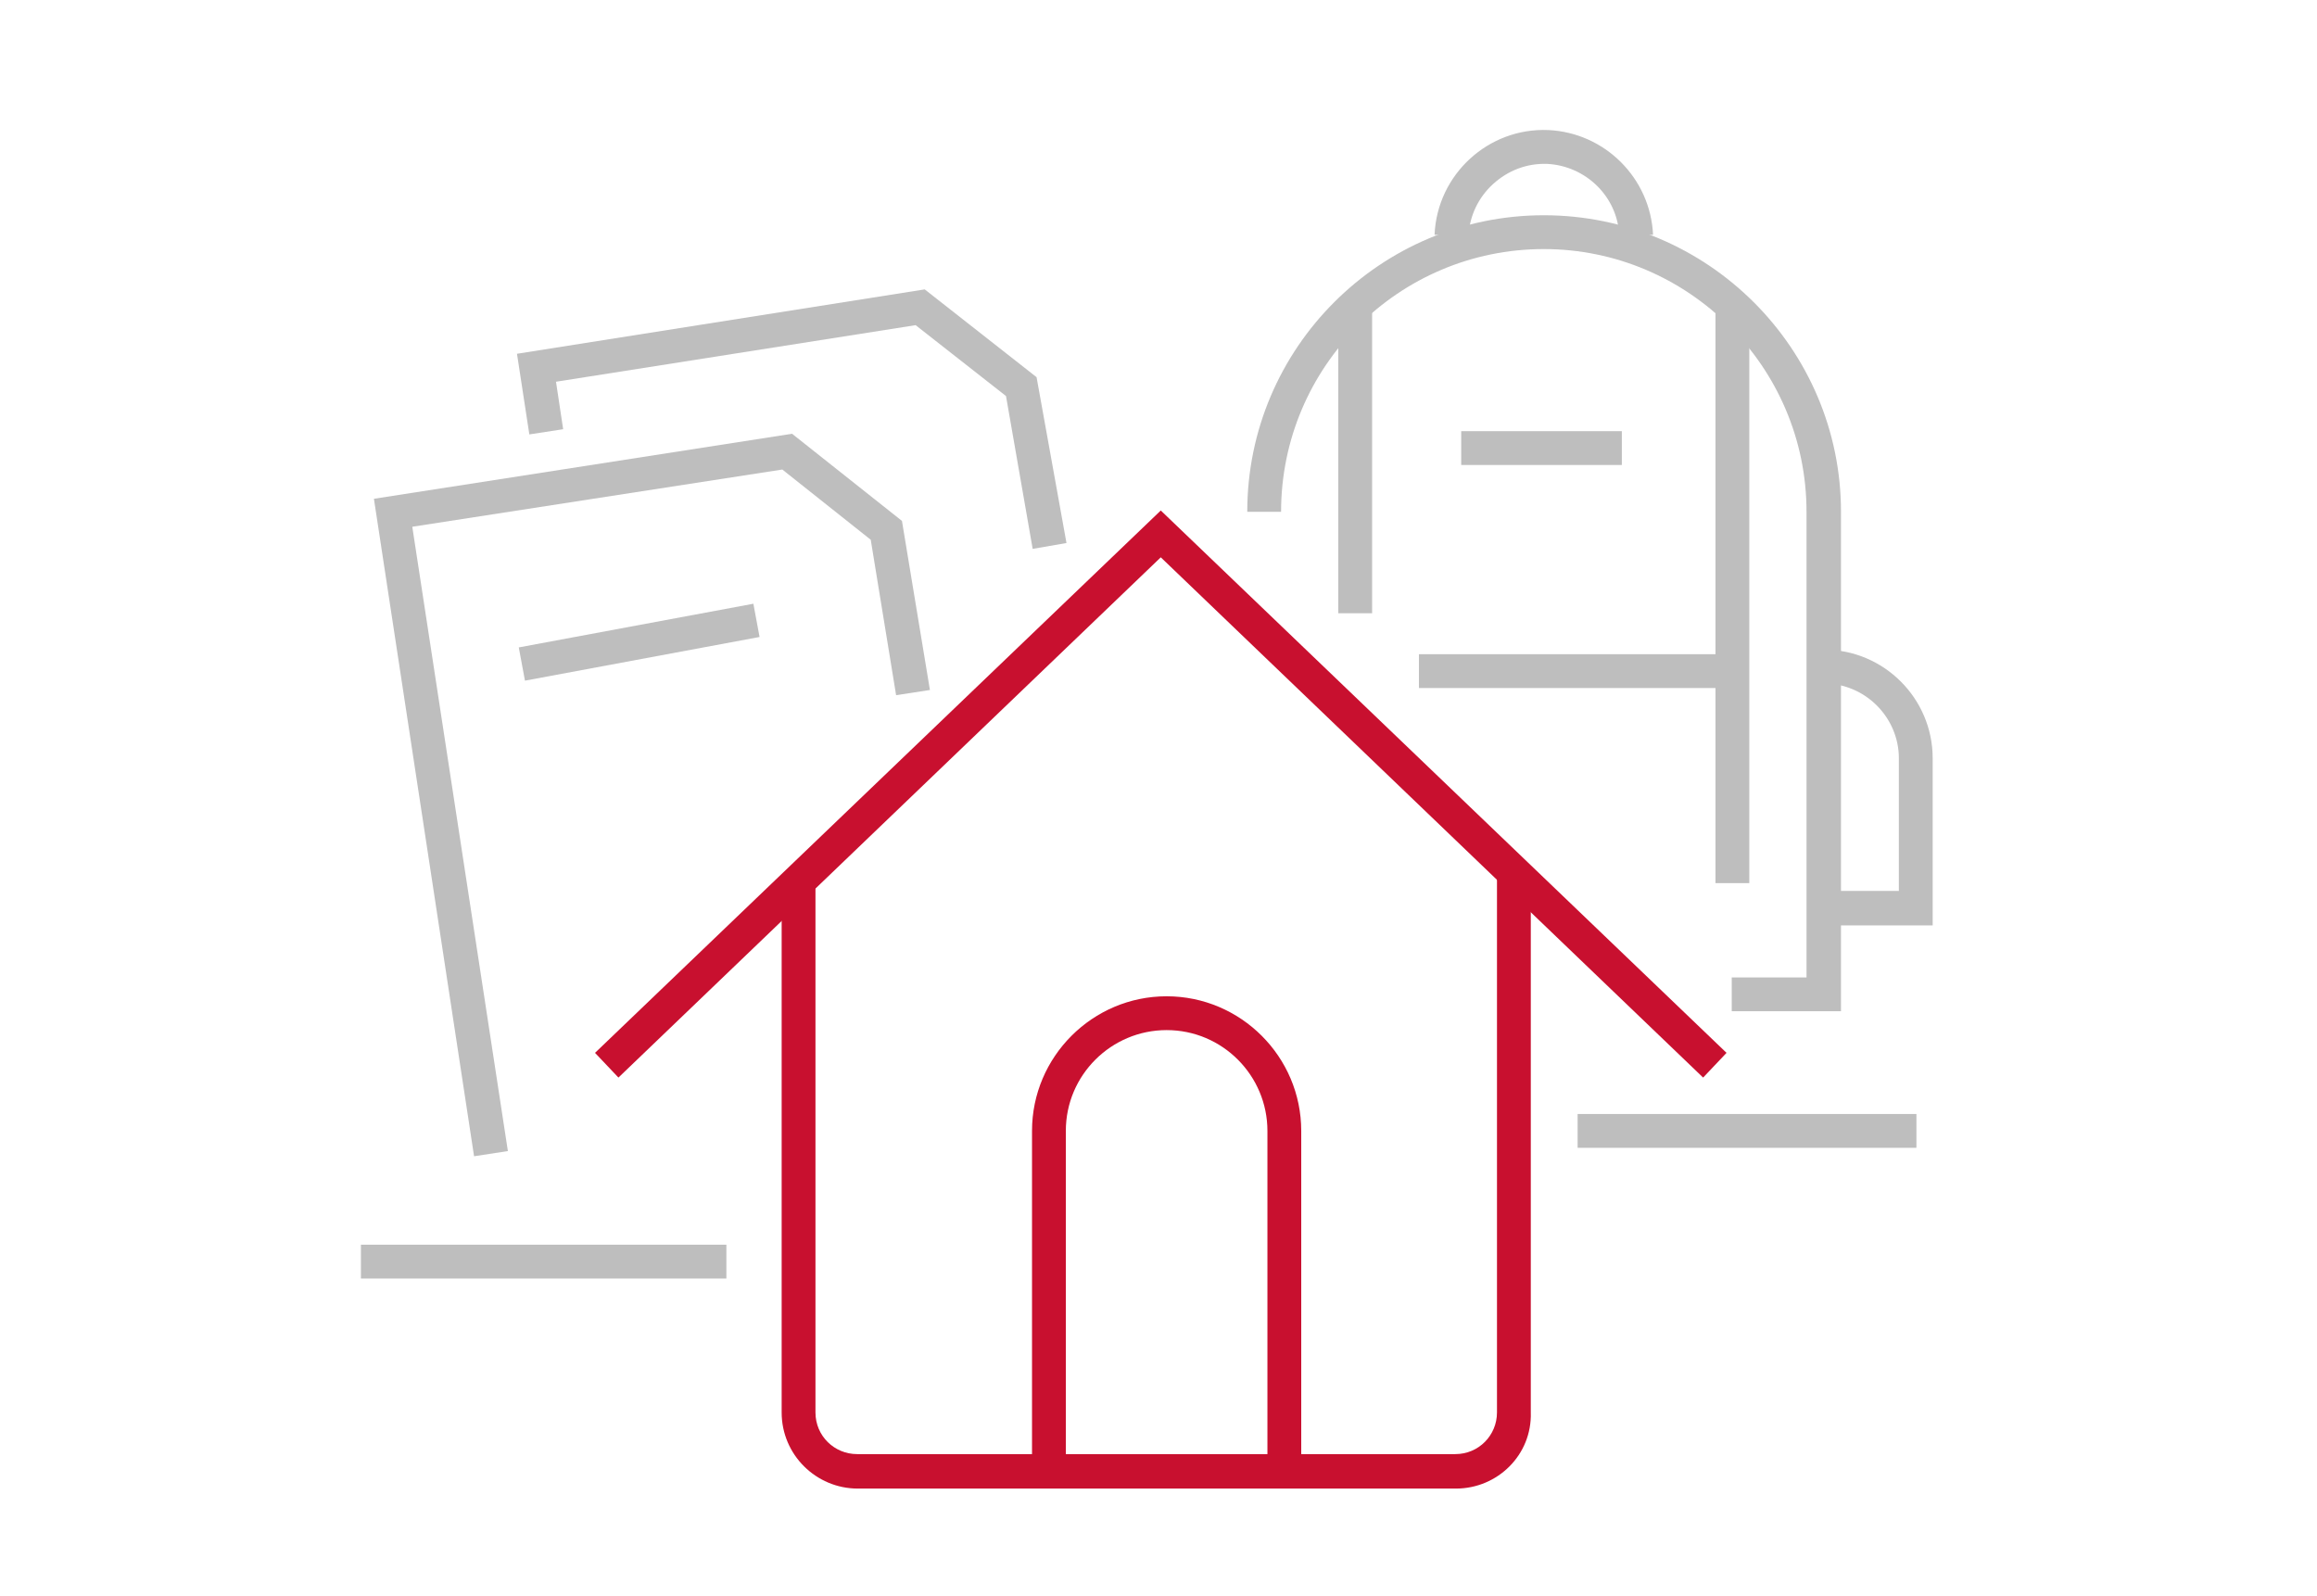 <?xml version="1.0" encoding="utf-8"?>
<!-- Generator: Adobe Illustrator 24.3.0, SVG Export Plug-In . SVG Version: 6.00 Build 0)  -->
<svg version="1.1" id="Capa_1" xmlns="http://www.w3.org/2000/svg" xmlns:xlink="http://www.w3.org/1999/xlink" x="0px" y="0px"
	 viewBox="0 0 356.3 245.4" style="enable-background:new 0 0 356.3 245.4;" xml:space="preserve">
<style type="text/css">
	.st0{fill:#BEBEBE;}
	.st1{fill:#C8102F;}
</style>
<g id="Layer_2_6_">
	<g id="Layer_1-2_6_">
		<g>
			<rect x="242.6" y="171.3" class="st0" width="52.1" height="5.2"/>
		</g>
		<g>
			<rect x="55.5" y="191.4" class="st0" width="56.2" height="5.2"/>
		</g>
		<g>
			<polygon class="st1" points="95.1,165.7 91.5,161.9 178.5,78.5 265.5,161.9 261.9,165.7 178.5,85.7 			"/>
		</g>
		<g>
			<path class="st1" d="M223.9,228.9h-92c-6.4,0-11.7-5.2-11.7-11.7v-81.8h5.2v81.8c0,3.6,2.9,6.4,6.4,6.4h92c3.6,0,6.4-2.9,6.4-6.4
				v-83.2h5.2v83.2C235.6,223.7,230.3,228.9,223.9,228.9z"/>
		</g>
		<g>
			<path class="st1" d="M200.1,226.4h-5.2v-52.5c0-8.5-6.9-15.5-15.5-15.5c-8.5,0-15.5,6.9-15.5,15.5v52.5h-5.2v-52.5
				c0-11.4,9.3-20.7,20.7-20.7c11.4,0,20.7,9.3,20.7,20.7V226.4z"/>
		</g>
		<g>
			<path class="st0" d="M283.1,155.5h-16.8v-5.2h11.5V78.7c0-22.3-18.2-40.4-40.4-40.4c-22.3,0-40.4,18.1-40.4,40.4h-5.2
				c0-25.2,20.5-45.6,45.6-45.6c25.2,0,45.7,20.5,45.7,45.6V155.5z"/>
		</g>
		<g>
			<path class="st0" d="M297.2,142.3h-16.7V137H292v-20.4c0-6.3-5.2-11.5-11.5-11.5l0-5.2c9.2,0,16.7,7.5,16.7,16.7V142.3z"/>
		</g>
		<g>
			<rect x="263.8" y="47.1" class="st0" width="5.2" height="88.7"/>
		</g>
		<g>
			<rect x="205.8" y="47.1" class="st0" width="5.2" height="47.2"/>
		</g>
		<g>
			<rect x="218.2" y="100.6" class="st0" width="48.2" height="5.2"/>
		</g>
		<g>
			<path class="st0" d="M225.8,36.3l-5.2-0.2c0.4-9.3,8.3-16.5,17.5-16.1c8.7,0.4,15.7,7.4,16.1,16.1l-5.2,0.2
				c-0.2-6-5.1-10.8-11.1-11.1c-3.1-0.1-6,1-8.3,3.1S226,33.2,225.8,36.3z"/>
		</g>
		<g>
			<polygon class="st0" points="72.9,177.8 57.5,76.7 121.8,66.7 138.7,80.1 143,106.1 137.8,106.9 133.9,83 120.3,72.2 63.4,81 
				78.1,177 			"/>
		</g>
		<g>
			<polygon class="st0" points="158.8,84.4 154.7,60.9 140.8,50 85.5,58.7 86.6,66 81.4,66.8 79.5,54.4 142.2,44.5 159.4,58 
				164,83.5 			"/>
		</g>
		<g>
			<rect x="80" y="96.1" transform="matrix(0.983 -0.183 0.183 0.983 -16.451 19.728)" class="st0" width="36.7" height="5.2"/>
		</g>
		<g>
			<rect x="224.7" y="66.3" class="st0" width="24.7" height="5.2"/>
		</g>
	</g>
</g>
</svg>
